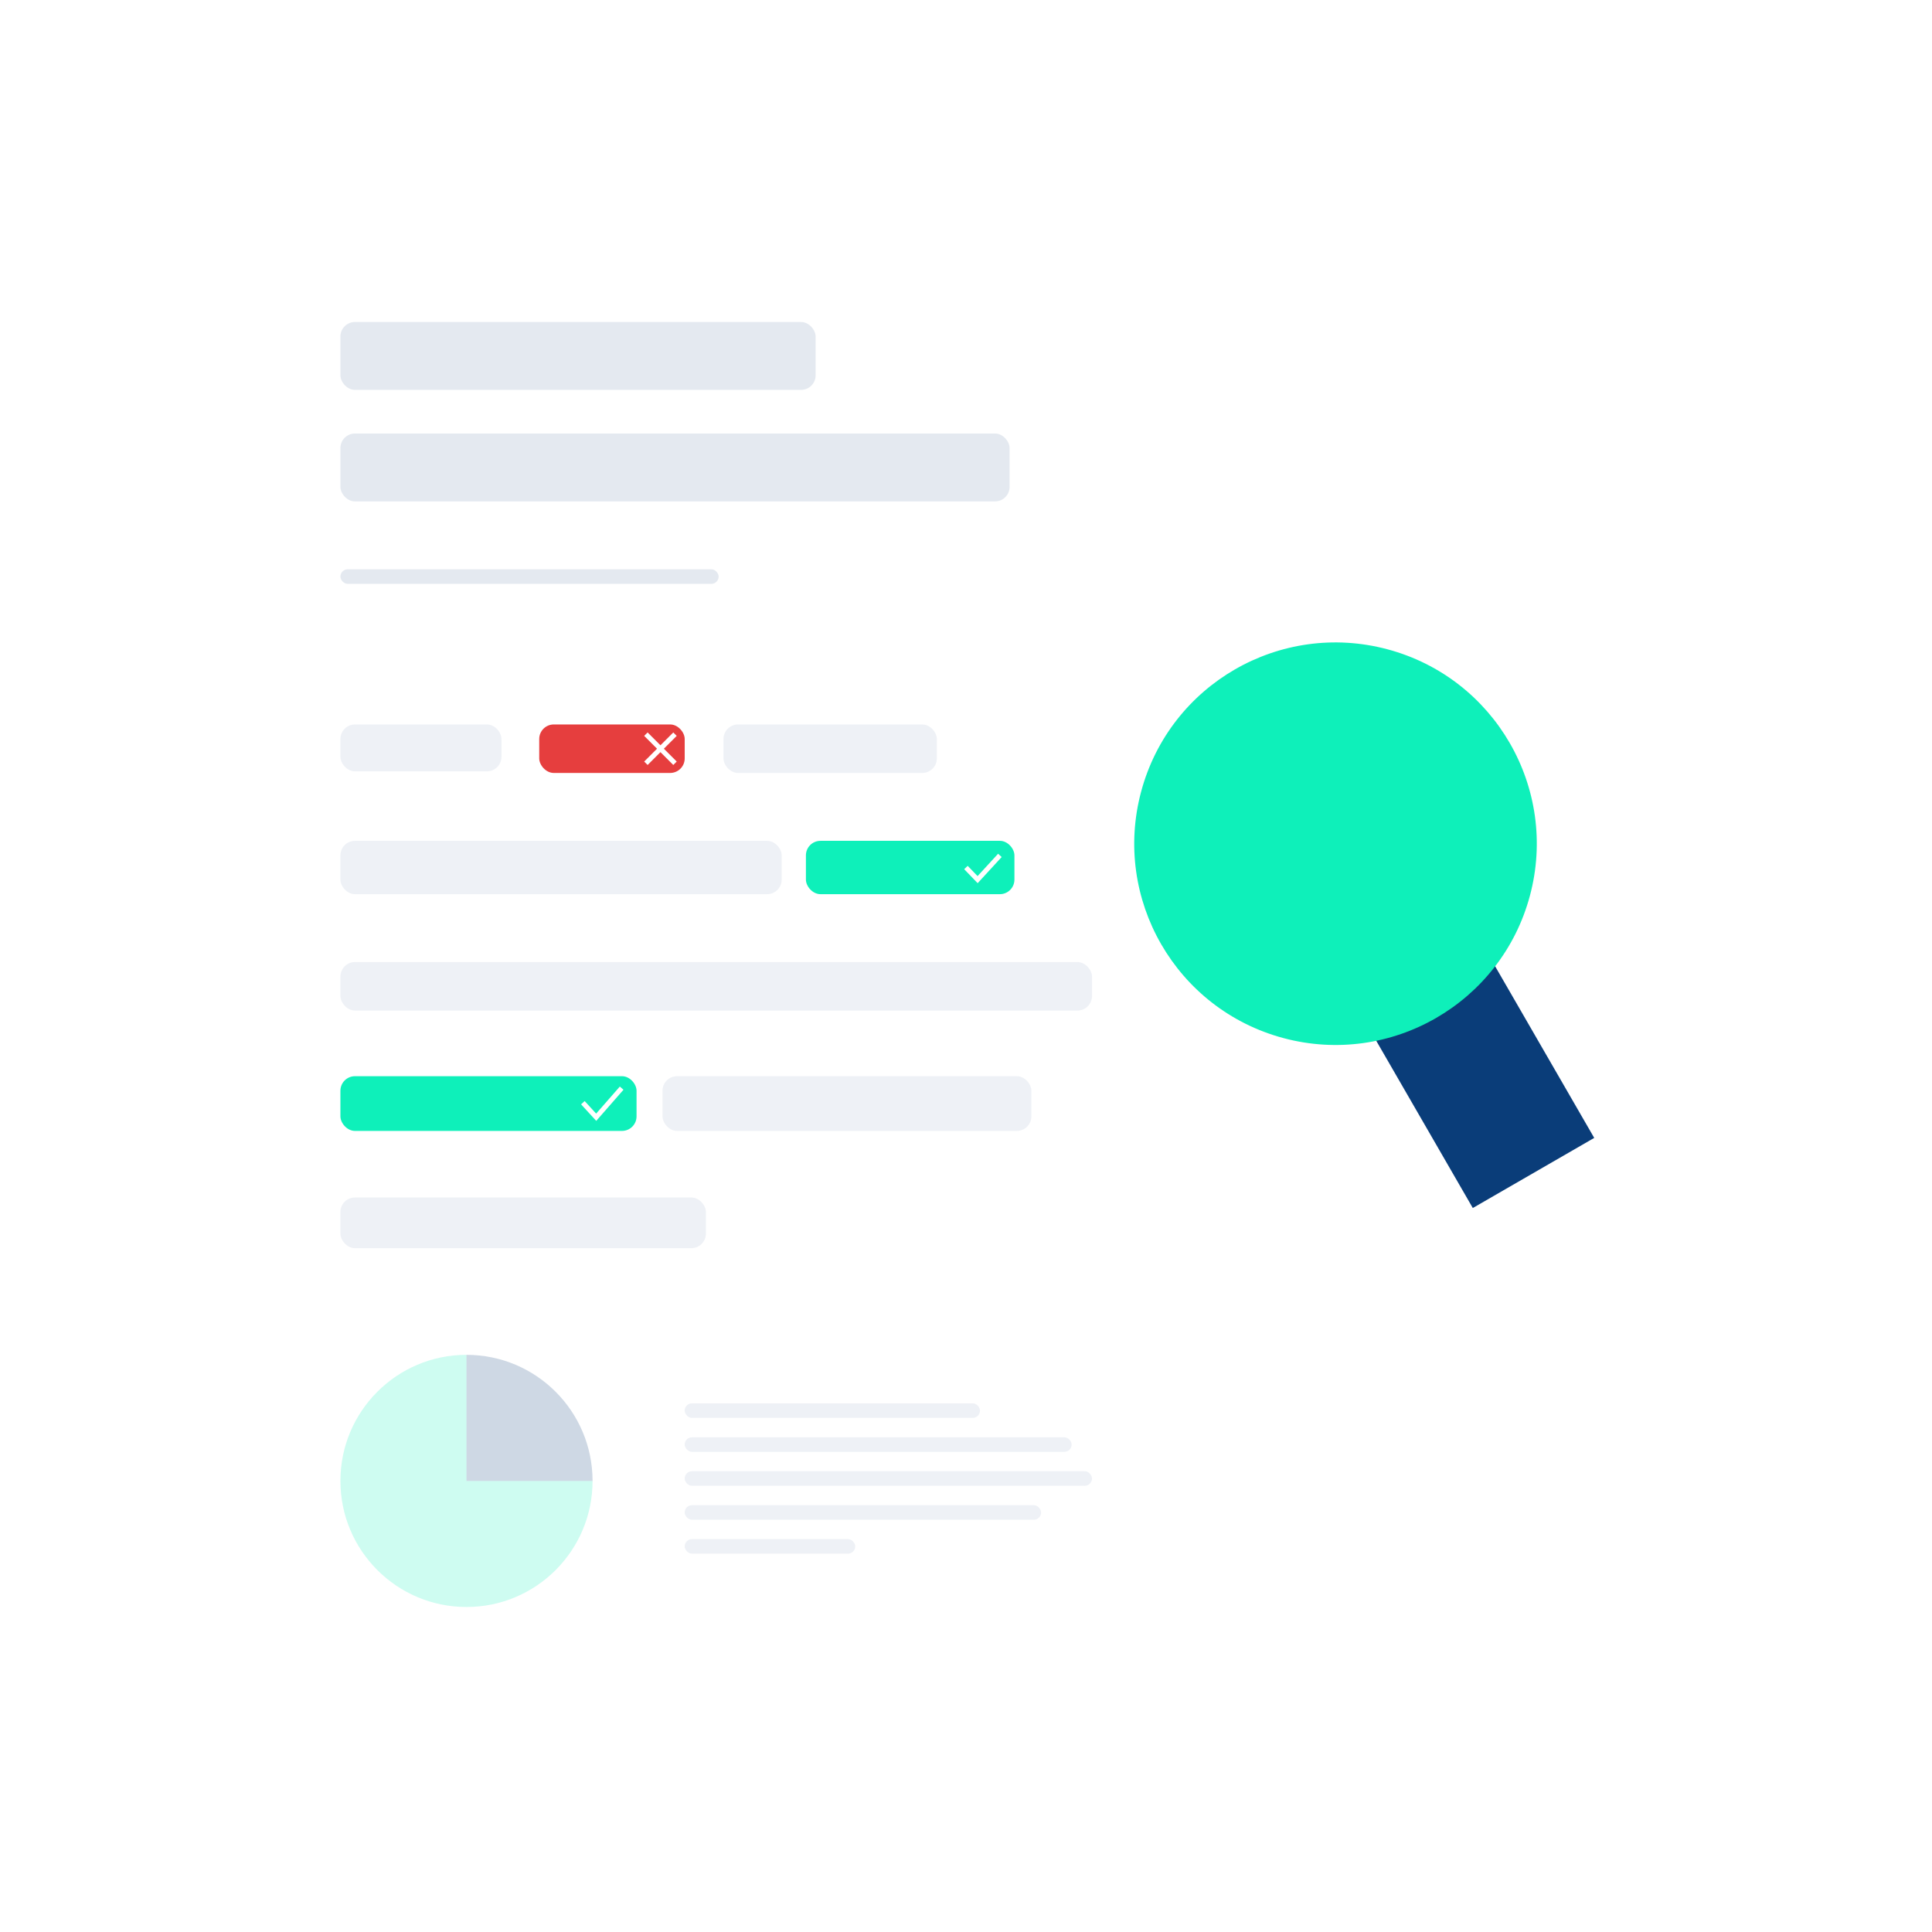 <svg width="321" height="321" viewBox="0 0 321 321" fill="none" xmlns="http://www.w3.org/2000/svg">
<rect width="321" height="321" fill="white"/>
<rect opacity="0.1" x="56.559" y="120.368" width="26.76" height="7.792" rx="2.417" fill="#5176A1"/>
<rect x="89.592" y="120.368" width="24.17" height="8.057" rx="2.417" fill="#E63E3E"/>
<rect opacity="0.1" x="120.207" y="120.368" width="35.449" height="8.057" rx="2.417" fill="#5176A1"/>
<rect opacity="0.1" x="56.559" y="139.703" width="73.316" height="8.862" rx="2.417" fill="#5176A1"/>
<rect x="133.902" y="139.703" width="34.644" height="8.862" rx="2.417" fill="#0EF0BA"/>
<rect opacity="0.1" x="56.559" y="159.845" width="124.878" height="8.057" rx="2.417" fill="#5176A1"/>
<rect x="56.559" y="178.809" width="49.203" height="9.091" rx="2.417" fill="#0EF0BA"/>
<rect opacity="0.1" x="110.076" y="178.809" width="61.288" height="9.091" rx="2.417" fill="#5176A1"/>
<rect opacity="0.1" x="56.559" y="198.961" width="60.727" height="8.421" rx="2.417" fill="#5176A1"/>
<rect opacity="0.16" x="56.559" y="53.5" width="78.955" height="11.279" rx="2.417" fill="#5176A1"/>
<rect opacity="0.1" x="113.76" y="233.164" width="49.065" height="2.417" rx="1.208" fill="#5176A1"/>
<rect opacity="0.1" x="113.76" y="238.805" width="64.292" height="2.417" rx="1.208" fill="#5176A1"/>
<rect opacity="0.1" x="113.76" y="244.442" width="67.676" height="2.417" rx="1.208" fill="#5176A1"/>
<rect opacity="0.1" x="113.76" y="250.083" width="59.217" height="2.417" rx="1.208" fill="#5176A1"/>
<rect opacity="0.1" x="113.76" y="255.722" width="28.339" height="2.417" rx="1.208" fill="#5176A1"/>
<rect opacity="0.16" x="56.559" y="72.029" width="111.182" height="11.279" rx="2.417" fill="#5176A1"/>
<rect opacity="0.16" x="56.559" y="94.589" width="62.842" height="2.417" rx="1.208" fill="#5176A1"/>
<path opacity="0.2" d="M77.506 267.001C89.075 267.001 98.453 257.622 98.453 246.053H77.506V225.106C65.937 225.106 56.559 234.484 56.559 246.053C56.559 257.622 65.937 267.001 77.506 267.001Z" fill="#0EF0BA"/>
<path opacity="0.2" d="M98.453 246.053C98.453 234.484 89.075 225.106 77.506 225.106V246.053H98.453Z" fill="#0A3D79"/>
<path d="M160.49 144.137L162.429 146.151L166.13 142.123" stroke="white" stroke-width="0.806"/>
<path d="M96.842 183.212L99.057 185.629L103.287 180.795" stroke="white" stroke-width="0.806"/>
<path d="M107.316 121.981L112.15 126.815M112.15 121.981L107.316 126.815" stroke="white" stroke-width="0.806"/>
<rect x="217.98" y="154.423" width="23.296" height="53.448" transform="rotate(-30 217.98 154.423)" fill="#0A3D79"/>
<circle cx="221.894" cy="140.181" r="33.435" transform="rotate(15 221.894 140.181)" fill="#0EF0BA"/>
</svg>
